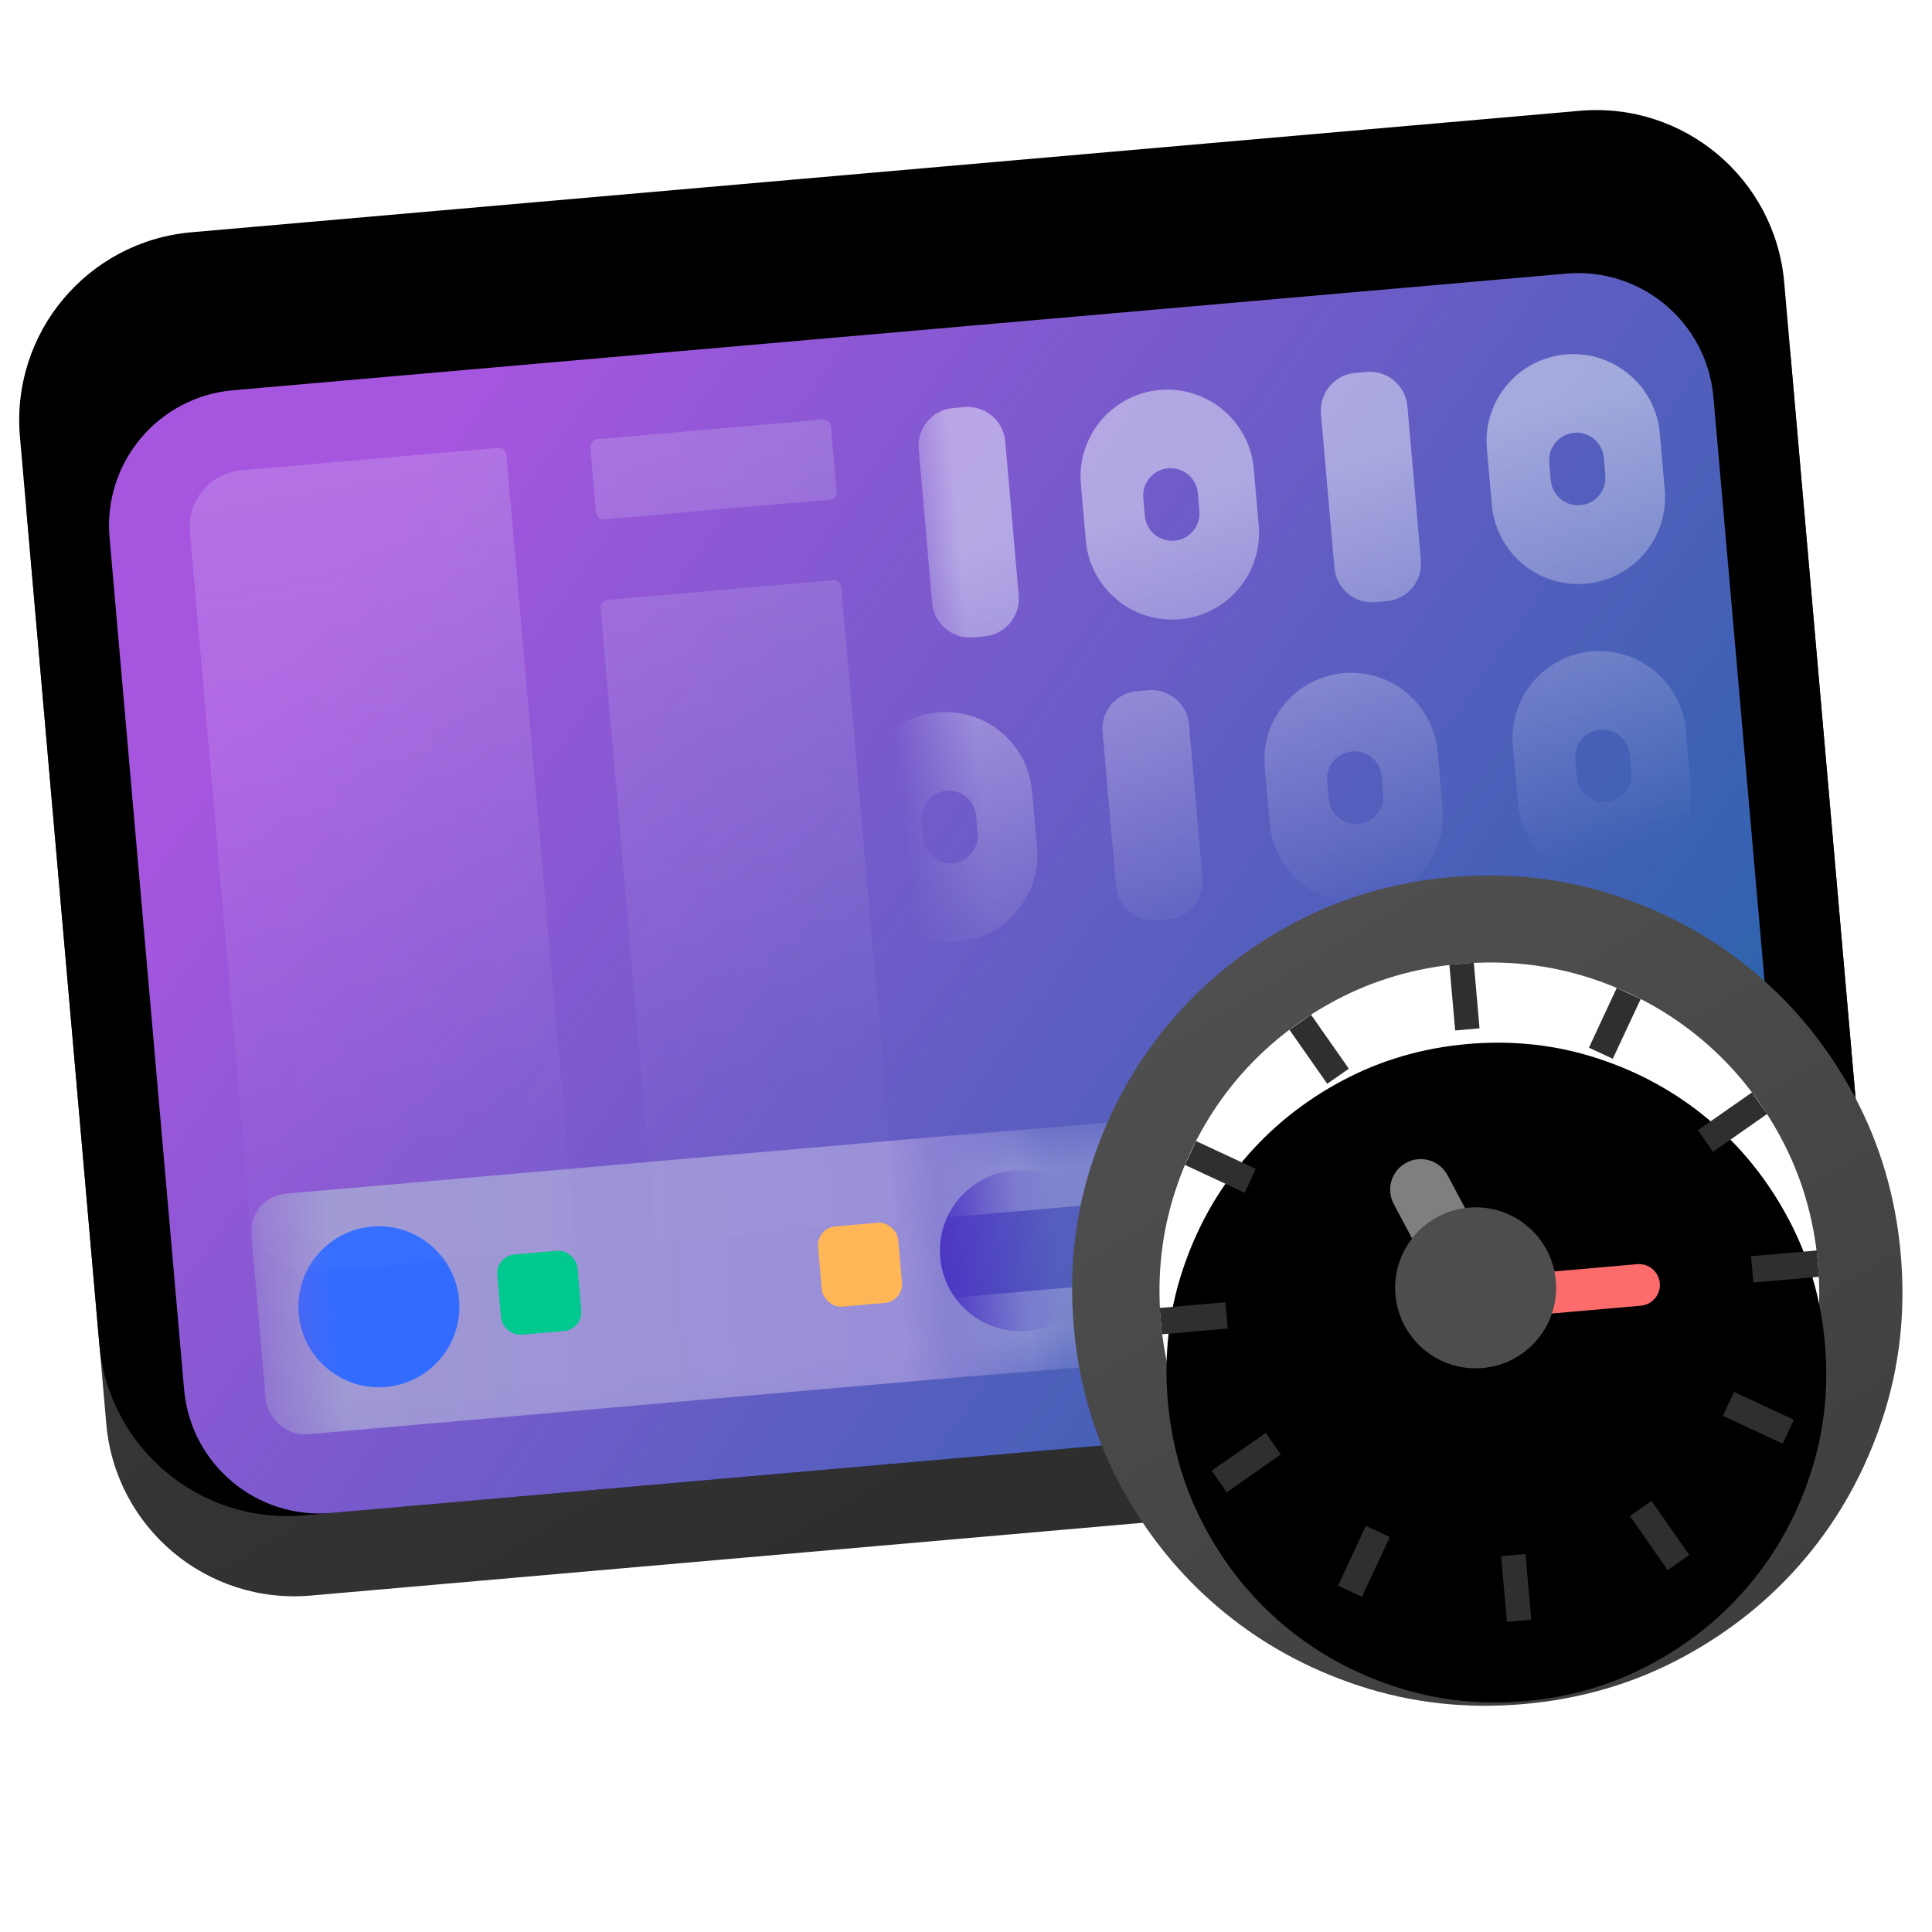 <svg xmlns="http://www.w3.org/2000/svg" xmlns:xlink="http://www.w3.org/1999/xlink" width="24" height="24" viewBox="0 0 24 24">
  <defs>
    <filter id="dde-log-viewer24-a" width="141.7%" height="147.6%" x="-10.4%" y="-11.9%" filterUnits="objectBoundingBox">
      <feOffset in="SourceAlpha" result="shadowOffsetOuter1"/>
      <feGaussianBlur in="shadowOffsetOuter1" result="shadowBlurOuter1" stdDeviation=".5"/>
      <feComposite in="shadowBlurOuter1" in2="SourceAlpha" operator="out" result="shadowBlurOuter1"/>
      <feColorMatrix in="shadowBlurOuter1" result="shadowMatrixOuter1" values="0 0 0 0 0   0 0 0 0 0   0 0 0 0 0  0 0 0 0.15 0"/>
      <feMerge>
        <feMergeNode in="shadowMatrixOuter1"/>
        <feMergeNode in="SourceGraphic"/>
      </feMerge>
    </filter>
    <linearGradient id="dde-log-viewer24-b" x1="39.599%" x2="75.302%" y1="23.554%" y2="76.446%">
      <stop offset="0%" stop-color="#3C3C3C"/>
      <stop offset="100%" stop-color="#2E2E2E"/>
    </linearGradient>
    <path id="dde-log-viewer24-c" d="M2.344,0 L19.656,0 C20.951,-2.37780616e-16 22,1.049 22,2.344 L22,13.656 C22,14.951 20.951,16 19.656,16 L2.344,16 C1.049,16 1.5852041e-16,14.951 0,13.656 L0,2.344 C-1.5852041e-16,1.049 1.049,2.37780616e-16 2.344,0 Z"/>
    <filter id="dde-log-viewer24-d" width="104.5%" height="106.2%" x="-2.3%" y="-3.1%" filterUnits="objectBoundingBox">
      <feOffset dy="-1" in="SourceAlpha" result="shadowOffsetInner1"/>
      <feComposite in="shadowOffsetInner1" in2="SourceAlpha" k2="-1" k3="1" operator="arithmetic" result="shadowInnerInner1"/>
      <feColorMatrix in="shadowInnerInner1" values="0 0 0 0 0   0 0 0 0 0   0 0 0 0 0  0 0 0 0.12 0"/>
    </filter>
    <linearGradient id="dde-log-viewer24-f" x1="9.857%" x2="93.144%" y1="25.5%" y2="74.5%">
      <stop offset="0%" stop-color="#A655DF"/>
      <stop offset="100%" stop-color="#2F63AE"/>
    </linearGradient>
    <path id="dde-log-viewer24-e" d="M2.031,0.844 L18.656,0.844 C19.588,0.844 20.344,1.599 20.344,2.531 L20.344,13.156 C20.344,14.088 19.588,14.844 18.656,14.844 L2.031,14.844 C1.099,14.844 0.344,14.088 0.344,13.156 L0.344,2.531 C0.344,1.599 1.099,0.844 2.031,0.844 Z"/>
    <rect id="dde-log-viewer24-h" width="9" height="14" x=".535" y=".444"/>
    <linearGradient id="dde-log-viewer24-j" x1="0%" x2="100%" y1="50%" y2="50%">
      <stop offset="0%" stop-color="#A09AD3"/>
      <stop offset="49.618%" stop-color="#988DD9"/>
      <stop offset="100%" stop-color="#1654D2"/>
    </linearGradient>
    <rect id="dde-log-viewer24-k" width="8.5" height="3" x="0" y=".009" rx=".047"/>
    <path id="dde-log-viewer24-m" d="M0,0 L10.266,0 L10.266,9.656 C10.266,10.951 9.216,12 7.922,12 L0,12 L0,12 L0,0 Z"/>
    <linearGradient id="dde-log-viewer24-n" x1="50%" x2="62.308%" y1="14.936%" y2="67.002%">
      <stop offset="0%" stop-color="#F7FEFF" stop-opacity=".839"/>
      <stop offset="100%" stop-color="#FFF" stop-opacity="0"/>
    </linearGradient>
    <linearGradient id="dde-log-viewer24-p" x1="50%" x2="57.97%" y1="-17.393%" y2="82.678%">
      <stop offset="0%" stop-color="#F7FEFF" stop-opacity=".47"/>
      <stop offset="100%" stop-color="#FFF" stop-opacity=".05"/>
    </linearGradient>
    <filter id="dde-log-viewer24-q" width="218.2%" height="218.2%" x="-59.1%" y="-59.1%" filterUnits="objectBoundingBox">
      <feOffset dy="-1" in="SourceAlpha" result="shadowOffsetOuter1"/>
      <feGaussianBlur in="shadowOffsetOuter1" result="shadowBlurOuter1" stdDeviation="1"/>
      <feColorMatrix in="shadowBlurOuter1" result="shadowMatrixOuter1" values="0 0 0 0 0   0 0 0 0 0   0 0 0 0 0  0 0 0 0.156 0"/>
      <feMerge>
        <feMergeNode in="shadowMatrixOuter1"/>
        <feMergeNode in="SourceGraphic"/>
      </feMerge>
    </filter>
    <linearGradient id="dde-log-viewer24-r" x1="31.195%" x2="74.285%" y1="4.862%" y2="92.47%">
      <stop offset="0%" stop-color="#4F4F4F"/>
      <stop offset="100%" stop-color="#3F3F3F"/>
    </linearGradient>
    <path id="dde-log-viewer24-s" d="M5.18,1.083 C4.614,1.083 4.082,1.19 3.584,1.403 C3.085,1.616 2.65,1.909 2.279,2.279 C1.909,2.65 1.616,3.085 1.403,3.584 C1.19,4.082 1.083,4.614 1.083,5.18 C1.083,5.745 1.19,6.277 1.403,6.776 C1.616,7.275 1.909,7.71 2.279,8.08 C2.65,8.451 3.085,8.743 3.584,8.956 C4.082,9.17 4.614,9.277 5.18,9.277 C5.745,9.277 6.277,9.17 6.776,8.956 C7.275,8.743 7.71,8.451 8.08,8.08 C8.451,7.71 8.743,7.275 8.956,6.776 C9.17,6.277 9.277,5.745 9.277,5.18 C9.277,4.614 9.17,4.082 8.956,3.584 C8.743,3.085 8.451,2.65 8.08,2.279 C7.71,1.909 7.275,1.616 6.776,1.403 C6.277,1.19 5.745,1.083 5.18,1.083 L5.18,1.083 Z"/>
    <filter id="dde-log-viewer24-t" width="112.2%" height="112.2%" x="-6.1%" y="-6.1%" filterUnits="objectBoundingBox">
      <feOffset dy="1" in="SourceAlpha" result="shadowOffsetInner1"/>
      <feComposite in="shadowOffsetInner1" in2="SourceAlpha" k2="-1" k3="1" operator="arithmetic" result="shadowInnerInner1"/>
      <feColorMatrix in="shadowInnerInner1" values="0 0 0 0 0   0 0 0 0 0   0 0 0 0 0  0 0 0 0.08 0"/>
    </filter>
  </defs>
  <g fill="none" fill-rule="evenodd" filter="url(#dde-log-viewer24-a)" transform="rotate(-5 46.856 .548)">
    <use fill="url(#dde-log-viewer24-b)" xlink:href="#dde-log-viewer24-c"/>
    <use fill="#000" filter="url(#dde-log-viewer24-d)" xlink:href="#dde-log-viewer24-c"/>
    <g transform="translate(.656 .156)">
      <mask id="dde-log-viewer24-g" fill="#fff">
        <use xlink:href="#dde-log-viewer24-e"/>
      </mask>
      <use fill="url(#dde-log-viewer24-f)" xlink:href="#dde-log-viewer24-e"/>
      <g mask="url(#dde-log-viewer24-g)">
        <g transform="translate(.809 2.4)">
          <mask id="dde-log-viewer24-i" fill="#fff">
            <use xlink:href="#dde-log-viewer24-h"/>
          </mask>
          <g mask="url(#dde-log-viewer24-i)">
            <g transform="translate(.535 7.944)">
              <rect width="18" height="3" y=".5" fill="url(#dde-log-viewer24-j)" rx=".469"/>
              <rect width="1" height="1" x="3" y="1.5" fill="#00C98F" rx=".234"/>
              <rect width="1" height="1" x="7" y="1.5" fill="#FFB656" rx=".234"/>
              <rect width="1" height="1" x="11" y="1.5" fill="#FF796E" rx=".234"/>
              <rect width="1" height="1" x="14" y="1.5" fill="#000" fill-opacity=".3" rx=".234"/>
              <rect width="1" height="1" x="16" y="1.5" fill="#000" fill-opacity=".3" rx=".234"/>
              <circle cx="1.5" cy="2" r="1" fill="#326CFF"/>
              <circle cx="9.5" cy="2" r="1" fill="#482AC5"/>
            </g>
          </g>
        </g>
      </g>
    </g>
    <g opacity=".3" transform="translate(11 11)">
      <mask id="dde-log-viewer24-l" fill="#fff">
        <use xlink:href="#dde-log-viewer24-k"/>
      </mask>
      <g stroke="#FFF" mask="url(#dde-log-viewer24-l)" opacity=".797">
        <rect width="11" height="2" x=".934" y=".728" rx=".469" transform="translate(-2.219 -.219)"/>
      </g>
    </g>
    <g transform="translate(11)">
      <mask id="dde-log-viewer24-o" fill="#fff">
        <use xlink:href="#dde-log-viewer24-m"/>
      </mask>
      <g fill="url(#dde-log-viewer24-n)" mask="url(#dde-log-viewer24-o)" opacity=".56">
        <path d="M1.078,7.453 C1.674,7.453 2.156,7.936 2.156,8.531 L2.156,9.234 C2.156,9.83 1.674,10.312 1.078,10.312 C0.483,10.312 3.62563307e-15,9.83 3.55271368e-15,9.234 L3.55271368e-15,8.531 C3.47979429e-15,7.936 0.483,7.453 1.078,7.453 Z M9.234,7.453 C9.83,7.453 10.312,7.936 10.312,8.531 L10.312,9.234 C10.312,9.83 9.83,10.312 9.234,10.312 C8.639,10.312 8.156,9.83 8.156,9.234 L8.156,8.531 C8.156,7.936 8.639,7.453 9.234,7.453 Z M3.703,7.312 C3.962,7.312 4.172,7.522 4.172,7.781 L4.172,9.703 C4.172,9.962 3.962,10.172 3.703,10.172 L3.562,10.172 C3.304,10.172 3.094,9.962 3.094,9.703 L3.094,7.781 C3.094,7.522 3.304,7.312 3.562,7.312 L3.703,7.312 Z M11.812,7.312 C12.071,7.312 12.281,7.522 12.281,7.781 L12.281,9.703 C12.281,9.962 12.071,10.172 11.812,10.172 L11.672,10.172 C11.413,10.172 11.203,9.962 11.203,9.703 L11.203,7.781 C11.203,7.522 11.413,7.312 11.672,7.312 L11.812,7.312 Z M13.828,7.312 C14.087,7.312 14.297,7.522 14.297,7.781 L14.297,9.703 C14.297,9.962 14.087,10.172 13.828,10.172 L13.688,10.172 C13.429,10.172 13.219,9.962 13.219,9.703 L13.219,7.781 C13.219,7.522 13.429,7.312 13.688,7.312 L13.828,7.312 Z M6.141,7.312 C6.736,7.312 7.219,7.795 7.219,8.391 L7.219,9.094 C7.219,9.689 6.736,10.172 6.141,10.172 C5.545,10.172 5.062,9.689 5.062,9.094 L5.062,8.391 C5.062,7.795 5.545,7.312 6.141,7.312 Z M1.097,8.431 C0.933,8.431 0.795,8.548 0.763,8.703 L0.757,8.772 L0.757,8.994 C0.757,9.182 0.909,9.334 1.097,9.334 C1.262,9.334 1.399,9.218 1.431,9.062 L1.438,8.994 L1.438,8.772 C1.438,8.584 1.285,8.431 1.097,8.431 Z M9.253,8.431 C9.089,8.431 8.951,8.548 8.92,8.703 L8.913,8.772 L8.913,8.994 C8.913,9.182 9.065,9.334 9.253,9.334 C9.418,9.334 9.555,9.218 9.587,9.062 L9.594,8.994 L9.594,8.772 C9.594,8.584 9.441,8.431 9.253,8.431 Z M6.16,8.291 C5.995,8.291 5.858,8.407 5.826,8.563 L5.819,8.631 L5.819,8.853 C5.819,9.041 5.972,9.194 6.16,9.194 C6.324,9.194 6.461,9.077 6.493,8.922 L6.5,8.853 L6.5,8.631 C6.5,8.443 6.348,8.291 6.16,8.291 Z M5.062,3.75 C5.658,3.75 6.141,4.233 6.141,4.828 L6.141,5.531 C6.141,6.127 5.658,6.609 5.062,6.609 C4.467,6.609 3.984,6.127 3.984,5.531 L3.984,4.828 C3.984,4.233 4.467,3.75 5.062,3.75 Z M0.609,3.703 C0.868,3.703 1.078,3.913 1.078,4.172 L1.078,6.094 C1.078,6.353 0.868,6.562 0.609,6.562 L0.469,6.562 C0.21,6.562 3.17040821e-17,6.353 0,6.094 L0,4.172 C-3.17040821e-17,3.913 0.21,3.703 0.469,3.703 L0.609,3.703 Z M2.625,3.703 C2.884,3.703 3.094,3.913 3.094,4.172 L3.094,6.094 C3.094,6.353 2.884,6.562 2.625,6.562 L2.484,6.562 C2.225,6.562 2.016,6.353 2.016,6.094 L2.016,4.172 C2.016,3.913 2.225,3.703 2.484,3.703 L2.625,3.703 Z M7.688,3.703 C7.946,3.703 8.156,3.913 8.156,4.172 L8.156,6.094 C8.156,6.353 7.946,6.562 7.688,6.562 L7.547,6.562 C7.288,6.562 7.078,6.353 7.078,6.094 L7.078,4.172 C7.078,3.913 7.288,3.703 7.547,3.703 L7.688,3.703 Z M13.219,3.703 C13.814,3.703 14.297,4.186 14.297,4.781 L14.297,5.484 C14.297,6.08 13.814,6.562 13.219,6.562 C12.623,6.562 12.141,6.08 12.141,5.484 L12.141,4.781 C12.141,4.186 12.623,3.703 13.219,3.703 Z M10.125,3.703 C10.72,3.703 11.203,4.186 11.203,4.781 L11.203,5.484 C11.203,6.08 10.72,6.562 10.125,6.562 C9.53,6.562 9.047,6.08 9.047,5.484 L9.047,4.781 C9.047,4.186 9.53,3.703 10.125,3.703 Z M5.081,4.728 C4.917,4.728 4.78,4.845 4.748,5 L4.741,5.069 L4.741,5.291 C4.741,5.479 4.893,5.631 5.081,5.631 C5.246,5.631 5.383,5.514 5.415,5.359 L5.422,5.291 L5.422,5.069 C5.422,4.881 5.269,4.728 5.081,4.728 Z M13.238,4.681 C13.073,4.681 12.936,4.798 12.904,4.953 L12.897,5.022 L12.897,5.244 C12.897,5.432 13.05,5.584 13.238,5.584 C13.402,5.584 13.539,5.468 13.571,5.312 L13.578,5.244 L13.578,5.022 C13.578,4.834 13.426,4.681 13.238,4.681 Z M10.144,4.681 C9.979,4.681 9.842,4.798 9.81,4.953 L9.803,5.022 L9.803,5.244 C9.803,5.432 9.956,5.584 10.144,5.584 C10.308,5.584 10.446,5.468 10.477,5.312 L10.484,5.244 L10.484,5.022 C10.484,4.834 10.332,4.681 10.144,4.681 Z M0.609,0 C0.868,-1.03067274e-16 1.078,0.21 1.078,0.469 L1.078,2.391 C1.078,2.65 0.868,2.859 0.609,2.859 L0.469,2.859 C0.21,2.859 3.17040821e-17,2.65 0,2.391 L0,0.469 C-3.17040821e-17,0.21 0.21,-7.95502811e-18 0.469,0 L0.609,0 Z M5.719,0 C5.978,-1.03067274e-16 6.188,0.21 6.188,0.469 L6.188,2.391 C6.188,2.65 5.978,2.859 5.719,2.859 L5.578,2.859 C5.319,2.859 5.109,2.65 5.109,2.391 L5.109,0.469 C5.109,0.21 5.319,-7.95502811e-18 5.578,0 L5.719,0 Z M10.734,0 C10.993,-1.03067274e-16 11.203,0.21 11.203,0.469 L11.203,2.391 C11.203,2.65 10.993,2.859 10.734,2.859 L10.594,2.859 C10.335,2.859 10.125,2.65 10.125,2.391 L10.125,0.469 C10.125,0.21 10.335,-7.95502811e-18 10.594,0 L10.734,0 Z M3.047,0 C3.642,-1.09379083e-16 4.125,0.483 4.125,1.078 L4.125,1.781 C4.125,2.377 3.642,2.859 3.047,2.859 C2.451,2.859 1.969,2.377 1.969,1.781 L1.969,1.078 C1.969,0.483 2.451,1.09379083e-16 3.047,0 Z M8.156,0 C8.752,-1.09379083e-16 9.234,0.483 9.234,1.078 L9.234,1.781 C9.234,2.377 8.752,2.859 8.156,2.859 C7.561,2.859 7.078,2.377 7.078,1.781 L7.078,1.078 C7.078,0.483 7.561,1.09379083e-16 8.156,0 Z M13.219,0 C13.814,-1.09379083e-16 14.297,0.483 14.297,1.078 L14.297,1.781 C14.297,2.377 13.814,2.859 13.219,2.859 C12.623,2.859 12.141,2.377 12.141,1.781 L12.141,1.078 C12.141,0.483 12.623,1.09379083e-16 13.219,0 Z M3.066,0.978 C2.901,0.978 2.764,1.095 2.732,1.25 L2.725,1.319 L2.725,1.541 C2.725,1.729 2.878,1.881 3.066,1.881 C3.23,1.881 3.368,1.764 3.399,1.609 L3.406,1.541 L3.406,1.319 C3.406,1.131 3.254,0.978 3.066,0.978 Z M8.175,0.978 C8.011,0.978 7.873,1.095 7.842,1.25 L7.835,1.319 L7.835,1.541 C7.835,1.729 7.987,1.881 8.175,1.881 C8.34,1.881 8.477,1.764 8.509,1.609 L8.516,1.541 L8.516,1.319 C8.516,1.131 8.363,0.978 8.175,0.978 Z M13.238,0.978 C13.073,0.978 12.936,1.095 12.904,1.25 L12.897,1.319 L12.897,1.541 C12.897,1.729 13.05,1.881 13.238,1.881 C13.402,1.881 13.539,1.764 13.571,1.609 L13.578,1.541 L13.578,1.319 C13.578,1.131 13.426,0.978 13.238,0.978 Z" transform="translate(-5 2)"/>
      </g>
    </g>
    <path fill="url(#dde-log-viewer24-p)" d="M5.906,2 C5.958,2 6,2.042 6,2.094 L6,11.906 C6,11.958 5.958,12 5.906,12 L2.844,12 C2.378,12 2,11.622 2,11.156 L2,2.703 C2,2.315 2.315,2 2.703,2 L5.906,2 Z M9.906,4 C9.958,4 10,4.042 10,4.094 L10,11.906 C10,11.958 9.958,12 9.906,12 L7.094,12 C7.042,12 7,11.958 7,11.906 L7,4.094 C7,4.042 7.042,4 7.094,4 L9.906,4 Z M9.953,2 C10.005,2 10.047,2.042 10.047,2.094 L10.047,2.906 C10.047,2.958 10.005,3 9.953,3 L7.141,3 C7.089,3 7.047,2.958 7.047,2.906 L7.047,2.094 C7.047,2.042 7.089,2 7.141,2 L9.953,2 Z" opacity=".423"/>
    <g filter="url(#dde-log-viewer24-q)" transform="translate(12.078 9.344)">
      <path fill="url(#dde-log-viewer24-r)" d="M3.147,0.403 C2.519,0.671 1.972,1.039 1.506,1.506 C1.039,1.972 0.671,2.519 0.403,3.147 C0.134,3.775 0,4.445 0,5.156 C0,5.868 0.134,6.538 0.403,7.165 C0.671,7.793 1.039,8.34 1.506,8.807 C1.972,9.274 2.519,9.641 3.147,9.91 C3.775,10.178 4.445,10.312 5.156,10.312 C5.868,10.312 6.538,10.178 7.165,9.91 C7.793,9.641 8.34,9.274 8.807,8.807 C9.274,8.34 9.641,7.793 9.91,7.165 C10.178,6.538 10.312,5.868 10.312,5.156 C10.312,4.445 10.178,3.775 9.91,3.147 C9.641,2.519 9.274,1.972 8.807,1.506 C8.34,1.039 7.793,0.671 7.165,0.403 C6.538,0.134 5.868,0 5.156,0 C4.445,0 3.775,0.134 3.147,0.403 Z"/>
      <use fill="#FFF" xlink:href="#dde-log-viewer24-s"/>
      <use fill="#000" filter="url(#dde-log-viewer24-t)" xlink:href="#dde-log-viewer24-s"/>
      <path fill="#2F2F2F" d="M5.344,8.457 L5.344,9.277 L5.04,9.277 L5.04,8.457 L5.344,8.457 Z M6.96,7.936 L7.37,8.646 L7.086,8.81 L6.677,8.1 L6.96,7.936 Z M3.399,7.936 L3.683,8.1 L3.273,8.81 L2.99,8.646 L3.399,7.936 Z M8.1,6.677 L8.81,7.086 L8.646,7.37 L7.936,6.96 L8.1,6.677 Z M2.26,6.677 L2.423,6.96 L1.714,7.37 L1.55,7.086 L2.26,6.677 Z M9.277,5.016 L9.277,5.344 L8.457,5.344 L8.457,5.016 L9.277,5.016 Z M1.902,5.016 L1.902,5.344 L1.083,5.344 L1.083,5.016 L1.902,5.016 Z M8.646,2.99 L8.81,3.273 L8.1,3.683 L7.936,3.399 L8.646,2.99 Z M1.714,2.99 L2.423,3.399 L2.26,3.683 L1.55,3.273 L1.714,2.99 Z M7.086,1.55 L7.37,1.714 L6.96,2.423 L6.677,2.26 L7.086,1.55 Z M3.273,1.55 L3.683,2.26 L3.399,2.423 L2.99,1.714 L3.273,1.55 Z M5.344,1.083 L5.344,1.902 L5.04,1.902 L5.04,1.083 L5.344,1.083 Z"/>
      <path fill="#7F7F7F" d="M3.738,3.943 L5.178,3.943 C5.388,3.943 5.557,4.113 5.557,4.322 C5.557,4.532 5.388,4.701 5.178,4.701 L3.738,4.701 L3.738,4.701 L3.738,3.943 Z" transform="rotate(-113 4.648 4.322)"/>
      <path fill="#FD6C6C" d="M4.709,4.991 L7.04,4.991 C7.183,4.991 7.299,5.107 7.299,5.25 C7.299,5.393 7.183,5.509 7.04,5.509 L4.828,5.509 L4.828,5.509 L4.709,4.991 Z"/>
      <circle cx="5.015" cy="5.109" r="1" fill="#4D4D4D"/>
    </g>
  </g>
</svg>
